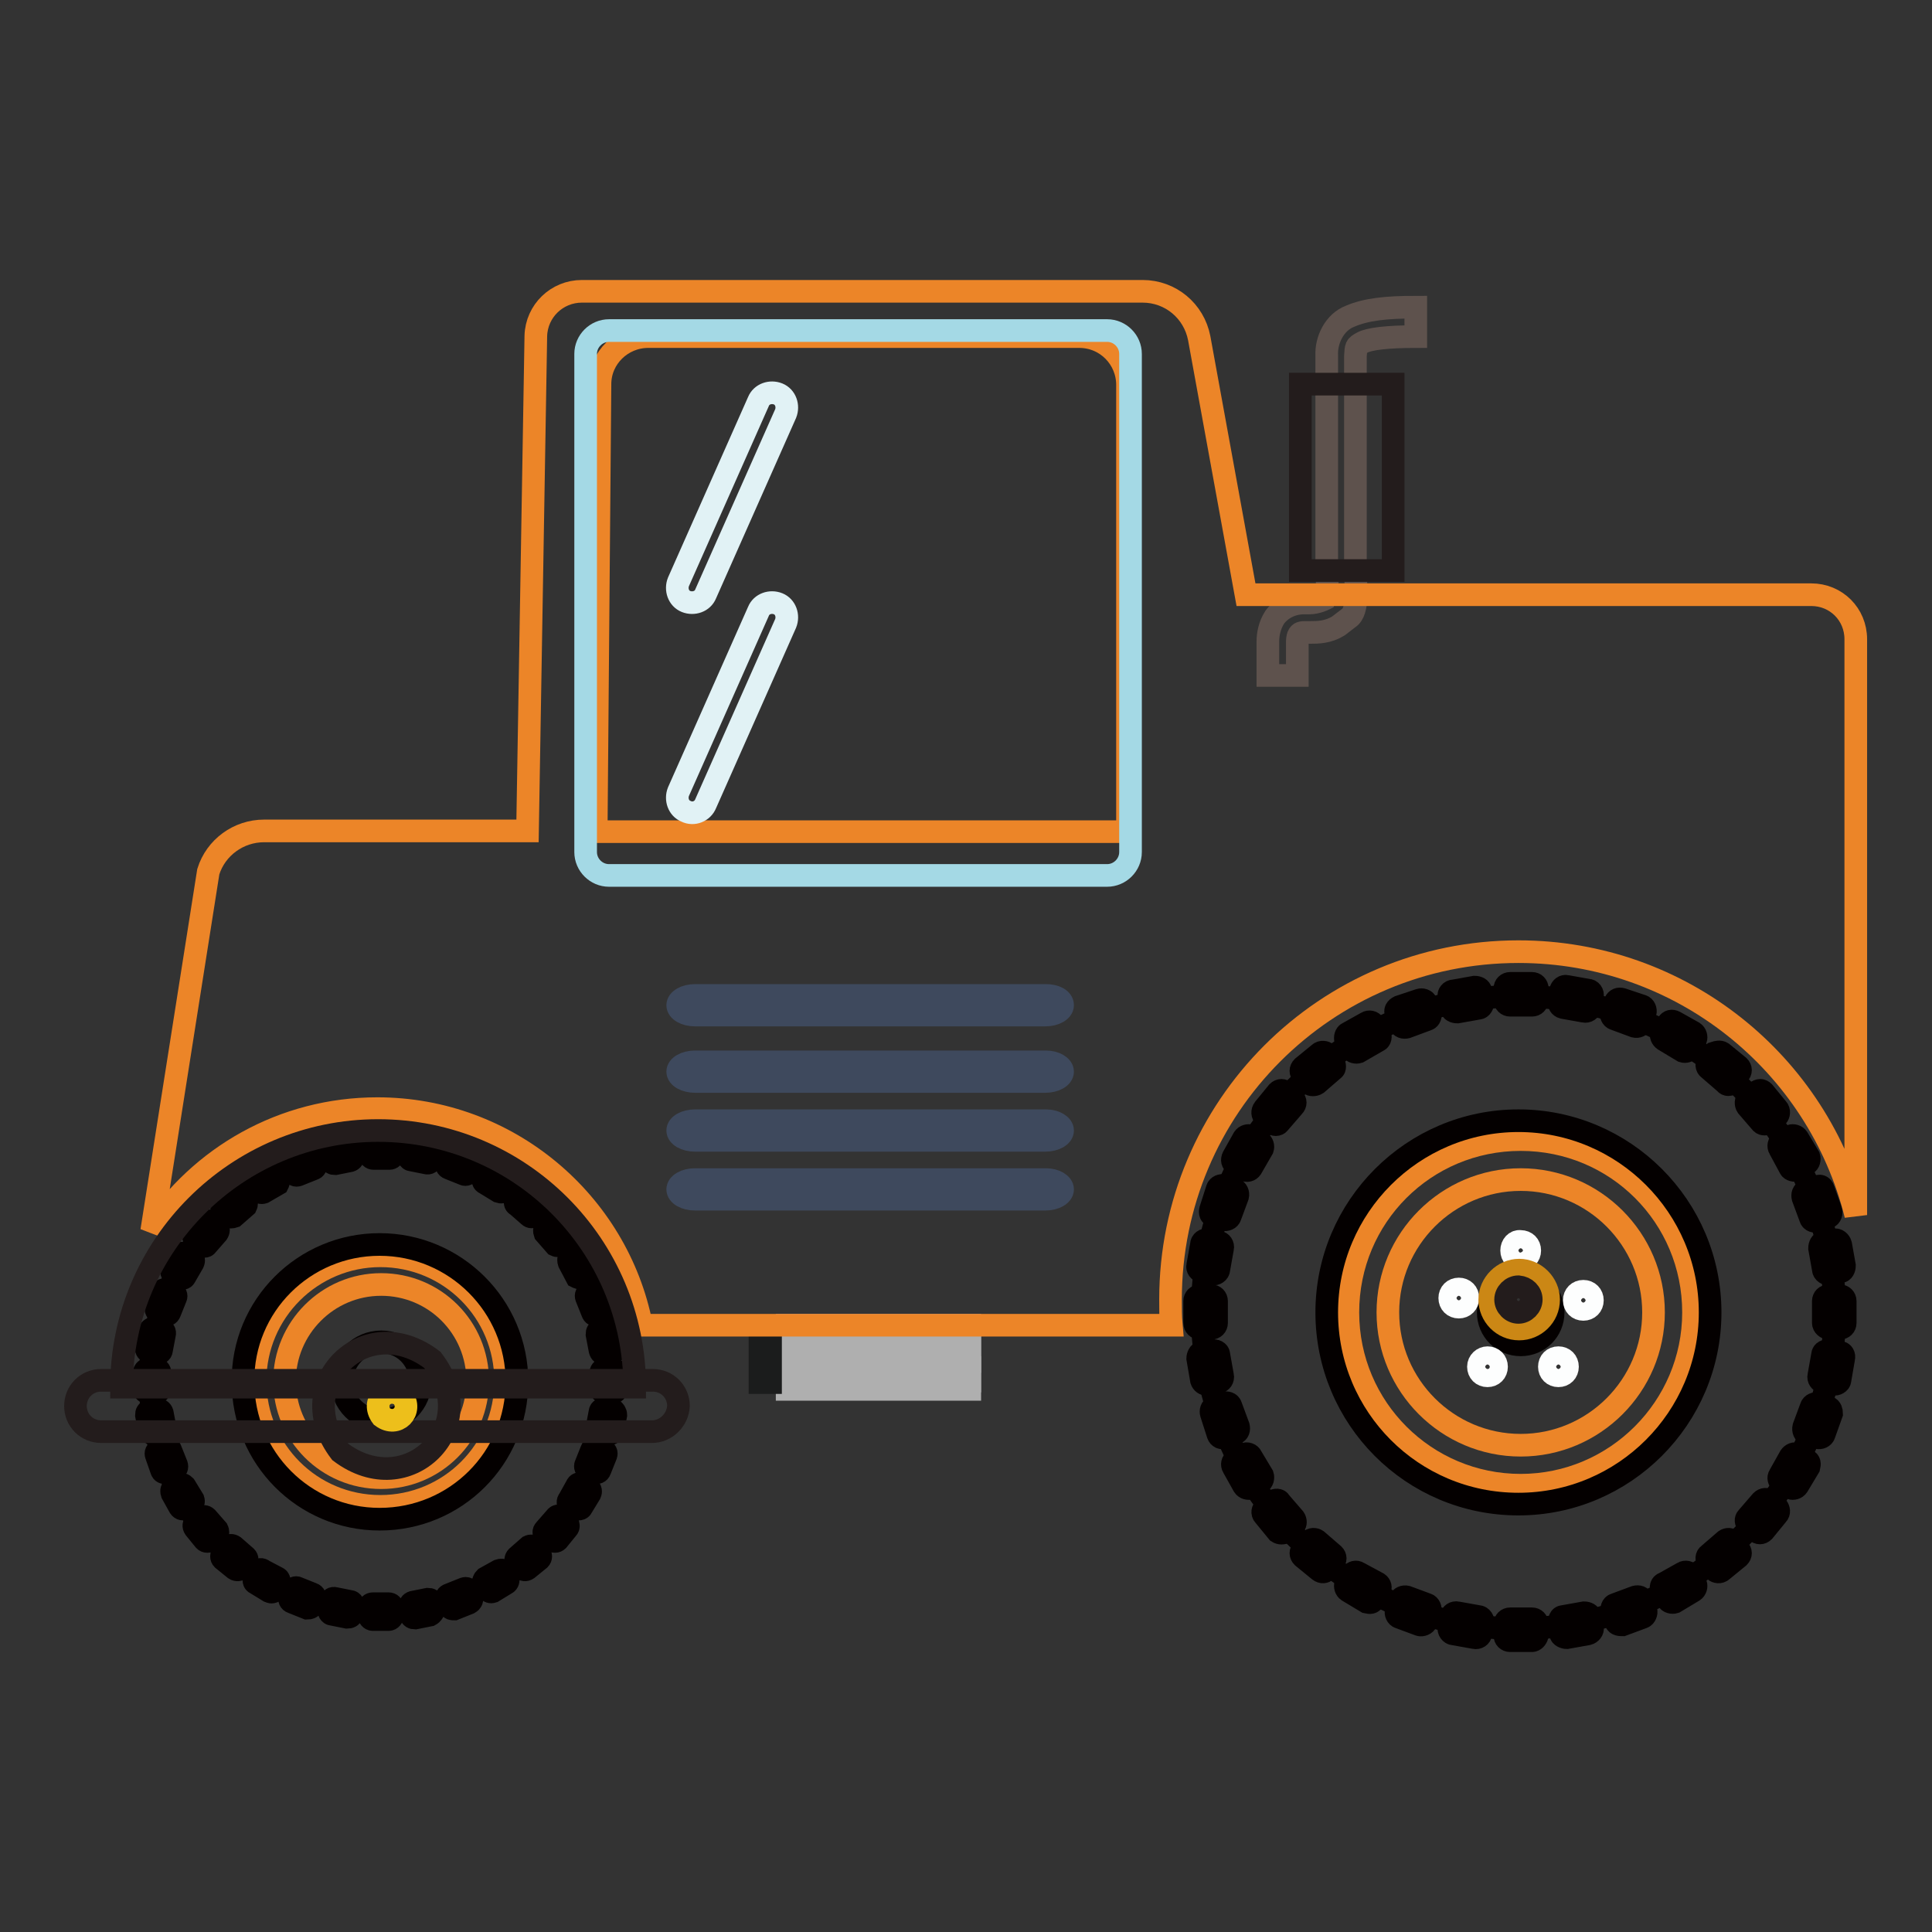 <?xml version="1.0" encoding="utf-8"?>
<!-- Svg Vector Icons : http://www.onlinewebfonts.com/icon -->
<!DOCTYPE svg PUBLIC "-//W3C//DTD SVG 1.1//EN" "http://www.w3.org/Graphics/SVG/1.1/DTD/svg11.dtd">
<svg version="1.1" xmlns="http://www.w3.org/2000/svg" xmlns:xlink="http://www.w3.org/1999/xlink" x="0px" y="0px" viewBox="0 0 256 256" enable-background="new 0 0 256 256" xml:space="preserve">
<rect x="0" y="0" width="256" height="256" fill="#333333" stroke="none"/>
<g> <path stroke-width="3" fill-opacity="0" stroke="#afafaf"  d="M104.3,175.6h24.2v4.8h-24.2V175.6z"/> <path stroke-width="3" fill-opacity="0" stroke="#afafaf"  d="M104.3,178.2h24.2v4.8h-24.2V178.2z"/> <path stroke-width="3" fill-opacity="0" stroke="#afafaf"  d="M104.3,181.2h24.2v2.9h-24.2V181.2z"/> <path stroke-width="3" fill-opacity="0" stroke="#1b1c1c"  d="M100.7,176.6h1.4v6.6h-1.4V176.6z"/> <path stroke-width="3" fill-opacity="0" stroke="#040000"  d="M200.1,130.3h2.9c0.4,0,0.7,0.3,0.7,0.7v1.5c0,0.4-0.3,0.7-0.7,0.7h-2.9c-0.4,0-0.7-0.3-0.7-0.7V131 C199.4,130.6,199.7,130.3,200.1,130.3z M207.6,130.7l2.8,0.5c0.4,0,0.7,0.4,0.6,0.8l-0.3,1.5c0,0.3-0.4,0.6-0.8,0.5l-2.8-0.5 c-0.4-0.1-0.6-0.5-0.5-0.8l0.2-1.5C206.9,130.9,207.2,130.6,207.6,130.7L207.6,130.7z M214.9,132.4l2.7,0.9 c0.3,0.1,0.5,0.5,0.4,0.9l-0.5,1.4c-0.1,0.3-0.5,0.5-0.9,0.4l-2.7-1c-0.3-0.1-0.5-0.5-0.4-0.9l0.5-1.3 C214.2,132.4,214.5,132.3,214.9,132.4L214.9,132.4z M221.9,135.4l2.5,1.4c0.3,0.2,0.4,0.6,0.3,0.9l-0.8,1.3 c-0.2,0.3-0.6,0.4-0.9,0.3l-2.5-1.5c-0.3-0.2-0.5-0.6-0.3-0.9l0.8-1.3C221.2,135.3,221.5,135.2,221.9,135.4z M228.2,139.5l2.2,1.8 c0.3,0.3,0.3,0.7,0,1l-0.9,1.2c-0.3,0.3-0.7,0.3-0.9,0l-2.2-1.9c-0.3-0.2-0.3-0.7-0.1-0.9l0.9-1.2 C227.5,139.4,227.9,139.3,228.2,139.5z M233.7,144.7l1.8,2.2c0.3,0.3,0.2,0.8,0,1l-1.2,0.9c-0.3,0.2-0.7,0.2-0.9,0l-1.9-2.2 c-0.2-0.3-0.2-0.8,0.1-1l1.1-0.9C233.1,144.4,233.4,144.4,233.7,144.7L233.7,144.7z M238.2,150.8l1.5,2.5c0.1,0.3,0,0.8-0.3,0.9 l-1.3,0.8c-0.3,0.2-0.8,0-0.9-0.2l-1.4-2.6c-0.2-0.3-0.1-0.8,0.2-0.9l1.3-0.8C237.6,150.4,238,150.5,238.2,150.8L238.2,150.8z  M241.6,157.6l1,2.8c0.1,0.3,0,0.8-0.4,0.9l-1.4,0.5c-0.3,0.1-0.8,0-0.9-0.4l-1-2.7c-0.1-0.4,0-0.8,0.4-0.9l1.4-0.5 C241.1,157,241.5,157.2,241.6,157.6z M243.9,164.9l0.5,2.8c0,0.4-0.2,0.8-0.5,0.8l-1.5,0.3c-0.3,0.1-0.8-0.2-0.8-0.6l-0.5-2.8 c0-0.4,0.2-0.8,0.5-0.8l1.5-0.3C243.4,164.2,243.8,164.5,243.9,164.9z M244.5,172.4v2.9c0,0.4-0.3,0.7-0.7,0.7h-1.5 c-0.3,0-0.7-0.3-0.7-0.7v-2.9c0-0.4,0.3-0.7,0.7-0.7h1.5C244.2,171.7,244.5,172,244.5,172.4z M244.3,180l-0.5,2.9 c0,0.3-0.5,0.6-0.8,0.5l-1.5-0.3c-0.3,0-0.6-0.4-0.5-0.8l0.5-2.8c0-0.4,0.5-0.6,0.8-0.5l1.5,0.2C244.2,179.2,244.4,179.6,244.3,180 z M242.7,187.3l-1,2.8c-0.1,0.3-0.5,0.5-0.9,0.4l-1.4-0.5c-0.3,0-0.5-0.5-0.4-0.9l1-2.7c0.1-0.3,0.5-0.5,0.9-0.4l1.4,0.5 C242.6,186.6,242.7,187,242.7,187.3z"/> <path stroke-width="3" fill-opacity="0" stroke="#040000"  d="M239.7,194.4l-1.5,2.5c-0.2,0.3-0.6,0.4-0.9,0.3l-1.3-0.8c-0.3-0.2-0.4-0.6-0.2-0.9l1.4-2.5 c0.2-0.3,0.6-0.5,0.9-0.3l1.3,0.8C239.8,193.6,239.8,194,239.7,194.4L239.7,194.4z"/> <path stroke-width="3" fill-opacity="0" stroke="#040000"  d="M235.5,200.7l-1.8,2.2c-0.3,0.3-0.7,0.3-1,0l-1.1-0.9c-0.3-0.3-0.3-0.7-0.1-0.9l1.9-2.2 c0.3-0.3,0.7-0.3,0.9-0.1l1.2,0.9C235.7,200,235.8,200.4,235.5,200.7L235.5,200.7z M230.4,206.3l-2.2,1.8c-0.3,0.3-0.8,0.2-1,0 l-0.9-1.2c-0.2-0.3-0.2-0.7,0.1-0.9l2.2-1.9c0.3-0.2,0.7-0.2,0.9,0.1l0.9,1.1C230.7,205.6,230.7,206,230.4,206.3L230.4,206.3z  M224.4,210.8l-2.5,1.5c-0.3,0.1-0.8,0-0.9-0.3l-0.8-1.3c-0.2-0.3-0.1-0.8,0.3-0.9l2.5-1.4c0.3-0.2,0.8-0.1,0.9,0.2l0.8,1.3 C224.8,210.2,224.7,210.6,224.4,210.8z M217.7,214.3l-2.7,1c-0.3,0-0.8,0-0.9-0.4l-0.5-1.4c-0.1-0.3,0-0.8,0.4-0.9l2.7-1 c0.4-0.1,0.8,0,0.9,0.4l0.5,1.4C218.2,213.7,218,214.2,217.7,214.3L217.7,214.3z M210.4,216.5l-2.8,0.5c-0.3,0-0.8-0.2-0.8-0.5 l-0.2-1.5c0-0.3,0.1-0.8,0.5-0.8l2.8-0.5c0.4,0,0.8,0.2,0.8,0.5l0.3,1.5C211.1,216,210.8,216.4,210.4,216.5z M203,217.4h-2.9 c-0.4,0-0.7-0.3-0.7-0.7v-1.5c0-0.4,0.3-0.7,0.7-0.7h2.9c0.4,0,0.7,0.3,0.7,0.7v1.5C203.6,217.1,203.3,217.4,203,217.4z M195.4,217 l-2.8-0.5c-0.4,0-0.7-0.5-0.6-0.8l0.3-1.5c0-0.3,0.4-0.6,0.8-0.5l2.8,0.5c0.4,0,0.7,0.5,0.6,0.8l-0.3,1.5 C196.2,216.8,195.8,217.1,195.4,217z M188.1,215.3l-2.7-1c-0.3-0.1-0.5-0.5-0.4-0.9l0.5-1.4c0.1-0.3,0.5-0.5,0.9-0.4l2.7,1 c0.3,0.1,0.5,0.5,0.4,0.9l-0.5,1.4C188.9,215.2,188.4,215.4,188.1,215.3L188.1,215.3z M181.1,212.3l-2.5-1.5 c-0.3-0.2-0.4-0.6-0.3-0.9l0.8-1.3c0.2-0.3,0.6-0.4,0.9-0.2l2.6,1.4c0.3,0.2,0.4,0.6,0.2,0.9l-0.8,1.3 C181.9,212.4,181.5,212.4,181.1,212.3z M174.8,208.1l-2.2-1.8c-0.3-0.3-0.3-0.7,0-1l0.9-1.1c0.3-0.3,0.7-0.3,1-0.1l2.2,1.9 c0.3,0.3,0.3,0.7,0,0.9l-0.9,1.2C175.5,208.3,175.2,208.4,174.8,208.1L174.8,208.1z M169.3,203l-1.8-2.2c-0.3-0.3-0.2-0.8,0.1-1 l1.1-0.9c0.3-0.2,0.8-0.2,0.9,0.1l1.9,2.2c0.2,0.3,0.2,0.7,0,0.9l-1.1,0.9C170,203.2,169.6,203.2,169.3,203L169.3,203z  M164.8,196.9l-1.4-2.5c-0.2-0.3-0.1-0.8,0.2-0.9l1.3-0.8c0.3-0.2,0.8,0,0.9,0.3l1.5,2.5c0.1,0.3,0,0.8-0.3,0.9l-1.3,0.8 C165.4,197.3,165,197.2,164.8,196.9z M161.4,190.1l-0.9-2.8c-0.1-0.3,0-0.8,0.4-0.9l1.3-0.5c0.3-0.1,0.8,0,0.9,0.4l1,2.7 c0.1,0.4,0,0.8-0.4,0.9l-1.4,0.5C161.9,190.7,161.5,190.4,161.4,190.1L161.4,190.1z M159.2,182.9l-0.5-2.9c0-0.3,0.2-0.8,0.5-0.8 l1.5-0.2c0.3-0.1,0.8,0.1,0.8,0.5l0.5,2.8c0.1,0.4-0.2,0.8-0.5,0.8l-1.5,0.3C159.6,183.5,159.3,183.2,159.2,182.9L159.2,182.9z  M158.3,175.3v-2.9c0-0.4,0.3-0.7,0.7-0.7h1.5c0.4,0,0.7,0.3,0.7,0.7v2.9c0,0.4-0.3,0.7-0.7,0.7h-1.5 C158.6,176,158.3,175.7,158.3,175.3z M158.7,167.7l0.5-2.8c0-0.4,0.4-0.7,0.8-0.6l1.5,0.3c0.3,0,0.6,0.4,0.5,0.8l-0.5,2.8 c0,0.4-0.5,0.7-0.8,0.6l-1.5-0.3C158.9,168.4,158.6,168.1,158.7,167.7z M160.4,160.3l0.9-2.8c0.1-0.3,0.5-0.5,0.9-0.4l1.4,0.5 c0.3,0.1,0.5,0.5,0.4,0.9l-1,2.7c-0.1,0.3-0.5,0.5-0.9,0.4l-1.3-0.5C160.4,161.1,160.3,160.7,160.4,160.3L160.4,160.3z  M163.4,153.3l1.4-2.5c0.2-0.3,0.6-0.4,0.9-0.3l1.3,0.8c0.3,0.2,0.4,0.6,0.3,0.9l-1.5,2.6c-0.2,0.3-0.6,0.4-0.9,0.2l-1.3-0.8 C163.3,154.1,163.2,153.7,163.4,153.3z M167.5,146.9l1.8-2.2c0.3-0.3,0.7-0.3,1,0l1.1,0.9c0.3,0.3,0.3,0.7,0,1l-1.9,2.2 c-0.2,0.3-0.7,0.3-0.9,0l-1.1-0.9C167.3,147.7,167.2,147.3,167.5,146.9L167.5,146.9z M172.6,141.4l2.2-1.8c0.3-0.3,0.8-0.2,1,0 l0.9,1.2c0.2,0.3,0.2,0.8,0,0.9l-2.2,1.9c-0.3,0.2-0.8,0.2-1,0l-0.9-1.2C172.3,142.1,172.3,141.7,172.6,141.4z M178.6,136.9 l2.5-1.4c0.3-0.2,0.8-0.1,0.9,0.2l0.8,1.3c0.2,0.3,0.1,0.8-0.2,0.9l-2.6,1.5c-0.3,0.1-0.8,0-0.9-0.3l-0.8-1.3 C178.2,137.5,178.3,137,178.6,136.9z M185.4,133.4l2.7-0.9c0.3-0.1,0.8,0,0.9,0.4l0.5,1.3c0.1,0.3,0,0.8-0.4,0.9l-2.7,1 c-0.4,0.1-0.8,0-0.9-0.4l-0.5-1.4C184.8,133.9,185,133.6,185.4,133.4L185.4,133.4z M192.6,131.3l2.8-0.5c0.4,0,0.8,0.2,0.8,0.5 l0.3,1.5c0,0.3-0.2,0.8-0.6,0.8l-2.8,0.5c-0.4,0-0.8-0.2-0.8-0.5L192,132C191.9,131.7,192.2,131.3,192.6,131.3z"/> <path stroke-width="3" fill-opacity="0" stroke="#ec8528"  d="M178.6,173.9c0,12.7,10.3,22.9,22.9,22.9s22.9-10.3,22.9-22.9c0-12.7-10.2-22.9-22.9-22.9 S178.6,161.2,178.6,173.9C178.6,173.9,178.6,173.9,178.6,173.9L178.6,173.9z"/> <path stroke-width="3" fill-opacity="0" stroke="#ec8528"  d="M183.9,173.9c0,9.7,7.9,17.6,17.6,17.6c9.7,0,17.6-7.9,17.6-17.6s-7.9-17.6-17.6-17.6 C191.8,156.3,183.9,164.2,183.9,173.9z"/> <path stroke-width="3" fill-opacity="0" stroke="#040000"  d="M197.2,173.9c0,2.4,1.9,4.3,4.3,4.3c2.4,0,4.3-1.9,4.3-4.3c0-2.4-1.9-4.3-4.3-4.3 C199.1,169.7,197.2,171.6,197.2,173.9z"/> <path stroke-width="3" fill-opacity="0" stroke="#fdfefe"  d="M200.3,165.7c0,0.7,0.5,1.2,1.2,1.2c0.7,0,1.2-0.5,1.2-1.2s-0.5-1.2-1.2-1.2 C200.8,164.4,200.3,165,200.3,165.7L200.3,165.7z"/> <path stroke-width="3" fill-opacity="0" stroke="#fdfefe"  d="M208.6,172.3c0,0.7,0.5,1.2,1.2,1.2c0.7,0,1.2-0.5,1.2-1.2s-0.5-1.2-1.2-1.2 C209.1,171.1,208.6,171.6,208.6,172.3z"/> <path stroke-width="3" fill-opacity="0" stroke="#fdfefe"  d="M192.1,172c0,0.7,0.5,1.2,1.2,1.2c0.7,0,1.2-0.5,1.2-1.2c0-0.7-0.5-1.2-1.2-1.2 C192.6,170.8,192.1,171.3,192.1,172z"/> <path stroke-width="3" fill-opacity="0" stroke="#fdfefe"  d="M195.9,181.1c0,0.7,0.5,1.2,1.2,1.2c0.7,0,1.2-0.5,1.2-1.2s-0.5-1.2-1.2-1.2 C196.5,179.9,195.9,180.4,195.9,181.1z"/> <path stroke-width="3" fill-opacity="0" stroke="#fdfefe"  d="M205.3,181.1c0,0.7,0.5,1.2,1.2,1.2c0.7,0,1.2-0.5,1.2-1.2s-0.5-1.2-1.2-1.2 C205.8,179.9,205.3,180.4,205.3,181.1z"/> <path stroke-width="3" fill-opacity="0" stroke="#040000"  d="M201.2,148.5c14,0,25.4,11.4,25.4,25.4c0,14-11.4,25.4-25.4,25.4c-14.1,0-25.4-11.4-25.4-25.4 S187.2,148.5,201.2,148.5 M201.2,132c-23.2,0-41.9,18.8-41.9,41.9s18.8,41.9,41.9,41.9s41.9-18.7,41.9-41.9S224.4,132,201.2,132z" /> <path stroke-width="3" fill-opacity="0" stroke="#040000"  d="M49.5,151.4h2.1c0.3,0,0.5,0.3,0.5,0.5v1.1c0,0.3-0.2,0.5-0.5,0.5h-2.1c-0.3,0-0.5-0.2-0.5-0.5v-1.1 C49,151.6,49.2,151.4,49.5,151.4z M54.9,151.7l2,0.4c0.3,0,0.5,0.3,0.4,0.5l-0.2,1.1c0,0.3-0.3,0.5-0.6,0.4l-2-0.4 c-0.3,0-0.4-0.4-0.4-0.6l0.1-1.1C54.4,151.9,54.7,151.6,54.9,151.7z M60.2,153l2,0.7c0.3,0.1,0.4,0.4,0.3,0.6l-0.4,1 c-0.1,0.3-0.4,0.4-0.6,0.3l-2-0.8c-0.3-0.1-0.4-0.4-0.3-0.6l0.4-1C59.7,153,60,152.9,60.2,153z M65.3,155.1l1.8,1 c0.3,0.1,0.3,0.5,0.2,0.7l-0.5,0.9c-0.1,0.3-0.4,0.3-0.7,0.2l-1.8-1.1c-0.3-0.1-0.4-0.5-0.2-0.7l0.5-0.9 C64.7,155.1,65,155,65.3,155.1L65.3,155.1z M69.9,158.1l1.6,1.3c0.2,0.2,0.2,0.5,0,0.8l-0.7,0.9c-0.2,0.2-0.5,0.2-0.7,0l-1.6-1.4 c-0.3-0.1-0.3-0.5-0.1-0.7l0.7-0.9C69.3,158,69.6,157.9,69.9,158.1z M73.9,161.9l1.3,1.6c0.2,0.3,0.1,0.5,0,0.8l-0.9,0.7 c-0.2,0.1-0.5,0.1-0.7,0l-1.4-1.6c-0.1-0.3-0.1-0.5,0.1-0.8l0.8-0.7C73.4,161.7,73.7,161.7,73.9,161.9z M77.1,166.3l1.1,1.8 c0.1,0.3,0,0.6-0.2,0.7l-0.9,0.5c-0.3,0.1-0.5,0-0.7-0.1l-1-1.9c-0.1-0.3-0.1-0.5,0.1-0.7l0.9-0.5C76.7,166,77,166.1,77.1,166.3z  M79.6,171.2l0.8,2c0,0.3,0,0.5-0.3,0.6l-1,0.4c-0.3,0.1-0.5,0-0.6-0.3l-0.8-2c-0.1-0.3,0-0.5,0.3-0.6l1-0.4 C79.2,170.8,79.5,171,79.6,171.2z M81.2,176.5l0.4,2.1c0,0.3-0.1,0.5-0.4,0.6l-1.1,0.2c-0.3,0-0.5-0.1-0.6-0.5l-0.4-2.1 c0-0.3,0.1-0.5,0.4-0.6l1.1-0.2C80.9,176,81.2,176.2,81.2,176.5z M81.7,181.9v2.1c0,0.3-0.2,0.5-0.5,0.5h-1.1 c-0.3,0-0.5-0.2-0.5-0.5v-2.1c0-0.3,0.3-0.5,0.5-0.5h1.1C81.5,181.4,81.7,181.7,81.7,181.9z M81.6,187.5l-0.4,2.1 c0,0.3-0.4,0.5-0.6,0.4l-1.1-0.2c-0.3,0-0.4-0.3-0.4-0.6l0.4-2.1c0-0.3,0.4-0.5,0.6-0.4l1.1,0.1C81.4,186.9,81.6,187.2,81.6,187.5z  M80.3,192.8l-0.8,2c-0.1,0.3-0.4,0.4-0.6,0.3l-1-0.4c-0.3,0-0.4-0.4-0.3-0.6l0.8-2c0.1-0.3,0.4-0.4,0.6-0.3l1,0.4 C80.3,192.3,80.4,192.5,80.3,192.8z"/> <path stroke-width="3" fill-opacity="0" stroke="#040000"  d="M78.2,197.9l-1.1,1.8c-0.1,0.3-0.5,0.3-0.7,0.2l-0.9-0.5c-0.3-0.1-0.3-0.5-0.1-0.7l1-1.8 c0.1-0.3,0.4-0.4,0.7-0.2l0.9,0.5C78.3,197.3,78.3,197.7,78.2,197.9z"/> <path stroke-width="3" fill-opacity="0" stroke="#040000"  d="M75.2,202.5l-1.3,1.6c-0.2,0.2-0.5,0.2-0.8,0l-0.8-0.7c-0.3-0.2-0.3-0.5-0.1-0.7l1.4-1.6 c0.2-0.3,0.5-0.3,0.7-0.1l0.9,0.7C75.3,202,75.4,202.3,75.2,202.5L75.2,202.5z M71.5,206.6l-1.6,1.3c-0.3,0.2-0.5,0.1-0.8,0 l-0.7-0.9c-0.1-0.2-0.1-0.5,0.1-0.7l1.6-1.4c0.2-0.1,0.5-0.1,0.7,0.1l0.7,0.8C71.7,206.1,71.7,206.4,71.5,206.6L71.5,206.6z  M67.1,209.8l-1.8,1.1c-0.3,0.1-0.5,0-0.7-0.2l-0.5-0.9c-0.1-0.3,0-0.5,0.2-0.7l1.8-1c0.3-0.1,0.5-0.1,0.7,0.1l0.5,0.9 C67.4,209.4,67.3,209.7,67.1,209.8z M62.2,212.4l-2,0.8c-0.3,0-0.5,0-0.6-0.3l-0.4-1c-0.1-0.3,0-0.5,0.3-0.6l2-0.8 c0.3-0.1,0.5,0,0.6,0.3l0.4,1C62.6,212,62.4,212.3,62.2,212.4z M57,214l-2,0.4c-0.3,0-0.5-0.1-0.6-0.4l-0.1-1.1 c0-0.3,0.1-0.5,0.4-0.6l2-0.4c0.3,0,0.5,0.1,0.6,0.4l0.2,1.1C57.4,213.6,57.2,213.9,57,214z M51.5,214.6h-2.1 c-0.3,0-0.5-0.3-0.5-0.5V213c0-0.3,0.2-0.5,0.5-0.5h2.1c0.3,0,0.5,0.2,0.5,0.5v1.1C52,214.3,51.8,214.6,51.5,214.6z M46,214.3 l-2-0.4c-0.3,0-0.5-0.4-0.4-0.6l0.2-1.1c0-0.3,0.3-0.5,0.6-0.4l2,0.4c0.3,0,0.5,0.4,0.4,0.6l-0.2,1.1 C46.6,214.2,46.3,214.3,46,214.3z M40.7,213.1l-2-0.8c-0.3-0.1-0.4-0.4-0.3-0.6l0.4-1c0.1-0.3,0.4-0.4,0.6-0.3l2,0.8 c0.3,0.1,0.4,0.4,0.3,0.6l-0.4,1C41.3,213,41,213.1,40.7,213.1L40.7,213.1z M35.7,210.9l-1.8-1.1c-0.3-0.1-0.3-0.5-0.2-0.7l0.5-0.9 c0.1-0.3,0.5-0.3,0.7-0.1l1.9,1c0.2,0.1,0.3,0.5,0.1,0.7l-0.5,0.9C36.3,211,35.9,211,35.7,210.9z M31.1,207.9l-1.6-1.3 c-0.2-0.2-0.2-0.5,0-0.8l0.7-0.8c0.2-0.3,0.5-0.3,0.8-0.1l1.6,1.4c0.2,0.2,0.2,0.5,0,0.7l-0.7,0.9C31.7,208,31.4,208.1,31.1,207.9z  M27.1,204.1l-1.3-1.6c-0.2-0.3-0.1-0.5,0-0.8l0.9-0.7c0.2-0.1,0.5-0.1,0.7,0.1l1.4,1.6c0.1,0.2,0.1,0.5,0,0.7l-0.9,0.7 C27.6,204.3,27.3,204.3,27.1,204.1z M23.8,199.7l-1-1.8c-0.1-0.3-0.1-0.5,0.1-0.7l0.9-0.5c0.3-0.1,0.5,0,0.7,0.2l1.1,1.8 c0.1,0.3,0,0.5-0.2,0.7l-0.9,0.5C24.3,200,24,200,23.8,199.7z M21.4,194.8l-0.7-2c-0.1-0.3,0-0.5,0.3-0.6l1-0.4 c0.3-0.1,0.5,0,0.6,0.3l0.8,2c0.1,0.3,0,0.6-0.3,0.6l-1,0.4C21.7,195.2,21.5,195.1,21.4,194.8L21.4,194.8z M19.8,189.6l-0.4-2.1 c0-0.3,0.1-0.5,0.4-0.6l1.1-0.1c0.3,0,0.5,0.1,0.6,0.4l0.4,2.1c0,0.3-0.1,0.5-0.4,0.6l-1.1,0.2C20.1,190,19.8,189.8,19.8,189.6 L19.8,189.6z M19.1,184v-2.1c0-0.3,0.3-0.5,0.5-0.5h1.1c0.3,0,0.5,0.2,0.5,0.5v2.1c0,0.3-0.2,0.5-0.5,0.5h-1.1 C19.3,184.5,19.1,184.4,19.1,184z M19.4,178.6l0.4-2.1c0-0.3,0.3-0.5,0.5-0.5l1.1,0.2c0.3,0,0.5,0.3,0.4,0.6l-0.4,2.1 c0,0.3-0.4,0.5-0.6,0.5l-1.1-0.2C19.6,179.1,19.3,178.9,19.4,178.6z M20.7,173.2l0.7-2c0.1-0.3,0.4-0.4,0.6-0.3l1,0.4 c0.3,0.1,0.4,0.4,0.3,0.6l-0.8,2c-0.1,0.3-0.4,0.4-0.6,0.3l-1-0.4C20.7,173.8,20.6,173.4,20.7,173.2L20.7,173.2z M22.8,168.1l1-1.8 c0.1-0.3,0.4-0.3,0.7-0.2l0.9,0.5c0.3,0.1,0.3,0.5,0.2,0.7l-1.1,1.9c-0.1,0.2-0.4,0.3-0.7,0.1l-0.9-0.5 C22.7,168.7,22.7,168.4,22.8,168.1z M25.8,163.5l1.3-1.6c0.2-0.2,0.5-0.2,0.8,0l0.9,0.7c0.2,0.2,0.2,0.5,0,0.8l-1.4,1.6 c-0.1,0.2-0.5,0.2-0.7,0l-0.9-0.7C25.6,164,25.6,163.7,25.8,163.5z M29.5,159.5l1.6-1.3c0.3-0.2,0.5-0.1,0.8,0l0.7,0.9 c0.1,0.2,0.1,0.5,0,0.7l-1.6,1.4c-0.3,0.1-0.5,0.1-0.8,0l-0.7-0.9C29.3,160,29.3,159.6,29.5,159.5z M33.9,156.2l1.8-1 c0.3-0.1,0.6-0.1,0.7,0.1l0.5,0.9c0.1,0.3,0,0.5-0.1,0.7l-1.9,1.1c-0.3,0.1-0.5,0-0.7-0.2l-0.5-0.9 C33.6,156.6,33.6,156.3,33.9,156.2z M38.8,153.7l2-0.7c0.3-0.1,0.5,0,0.6,0.3l0.4,1c0.1,0.3,0,0.5-0.3,0.6l-2,0.8 c-0.3,0.1-0.5,0-0.6-0.3l-0.4-1C38.4,154.1,38.5,153.7,38.8,153.7z M44,152.1l2-0.4c0.3,0,0.5,0.1,0.6,0.4l0.2,1.1 c0,0.3-0.1,0.5-0.4,0.6l-2,0.4c-0.3,0-0.5-0.1-0.6-0.4l-0.2-1.1C43.5,152.4,43.7,152.1,44,152.1z"/> <path stroke-width="3" fill-opacity="0" stroke="#ec8528"  d="M33.8,183c0,9.2,7.4,16.6,16.6,16.6c9.2,0,16.6-7.4,16.6-16.6l0,0c0-9.2-7.4-16.6-16.6-16.6 C41.3,166.4,33.8,173.8,33.8,183L33.8,183z"/> <path stroke-width="3" fill-opacity="0" stroke="#ec8528"  d="M37.7,183c0,7.1,5.7,12.8,12.8,12.8c7.1,0,12.8-5.7,12.8-12.8l0,0c0-7.1-5.7-12.8-12.8-12.8 C43.4,170.2,37.7,176,37.7,183z"/> <path stroke-width="3" fill-opacity="0" stroke="#040000"  d="M45.3,183c0,2.9,2.3,5.2,5.2,5.2c2.9,0,5.2-2.3,5.2-5.2s-2.3-5.2-5.2-5.2C47.6,177.8,45.3,180.2,45.3,183z" /> <path stroke-width="3" fill-opacity="0" stroke="#040000"  d="M50.3,164.9c10,0,18.2,8.1,18.2,18.2s-8.1,18.2-18.2,18.2c-10,0-18.1-8.1-18.1-18.2 C32.1,173,40.3,164.9,50.3,164.9 M50.3,152.6c-16.8,0-30.4,13.6-30.4,30.4s13.6,30.4,30.4,30.4s30.4-13.6,30.4-30.4 S67.1,152.6,50.3,152.6z"/> <path stroke-width="3" fill-opacity="0" stroke="#5e524d"  d="M168,89.5V85c0-0.9,0.2-2.1,0.9-3.2c0.8-1.1,2.2-1.9,3.9-1.9h-0.2c0.3,0,0.6,0,0.9,0c0.9,0,1.8-0.4,2-0.5 l0.3-0.8c0.2-0.1,0-1.8,0-3.3V47.1c-0.1-2,1-4.4,3.1-5.2c2.1-0.9,4.7-1.2,8.7-1.2v3.9c-3.8,0-6.2,0.3-7.1,0.8 c-0.9,0.5-0.8,0.5-0.9,1.8v28.2c0,2.2,0.5,5.6-0.9,6.5l-1.3,1c-1.4,0.9-2.8,0.9-3.8,0.9h-0.7c-0.7,0-0.7,0.2-0.8,0.3 c-0.1,0.1-0.2,0.5-0.2,0.9v4.5L168,89.5L168,89.5L168,89.5z"/> <path stroke-width="3" fill-opacity="0" stroke="#cb8715"  d="M205.2,172.2c0,2.2-1.8,3.9-3.9,3.9c-2.2,0-3.9-1.8-3.9-3.9s1.8-3.9,3.9-3.9 C203.4,168.3,205.2,170.1,205.2,172.2z"/> <path stroke-width="3" fill-opacity="0" stroke="#231c1c"  d="M202.9,172.2c0,0.9-0.8,1.7-1.7,1.7c-0.9,0-1.7-0.8-1.7-1.7s0.8-1.7,1.7-1.7 C202.2,170.6,202.9,171.3,202.9,172.2z M57.3,180.2c6.8,8.9-3.3,18.9-12.2,12.2C38.3,183.5,48.4,173.4,57.3,180.2z"/> <path stroke-width="3" fill-opacity="0" stroke="#231c1c"  d="M86.4,189.7H13.4c-1.9,0-3.4-1.5-3.4-3.4c0-1.9,1.5-3.4,3.4-3.4h73.1c1.9,0,3.4,1.5,3.4,3.4 C89.8,188.2,88.2,189.7,86.4,189.7z"/> <path stroke-width="3" fill-opacity="0" stroke="#edbf1b"  d="M53.3,185c1.5,2-0.7,4.2-2.7,2.7C49.1,185.7,51.3,183.5,53.3,185z"/> <path stroke-width="3" fill-opacity="0" stroke="#ec8528"  d="M165.1,78.8l-6.2-34c-0.7-3.6-3.8-6.2-7.5-6.2H77.1c-3.3,0-6,2.6-6.1,5.9l-1.1,65.6H35 c-3.4,0-6.4,2.2-7.4,5.4l-7.5,47.6c6.4-9.8,17.4-16.2,29.9-16.2c17.3,0,31.8,12.4,35,28.7h70.2c-0.1-1.1-0.1-2.3-0.1-3.4 c0-25.5,20.6-46.1,46.1-46.1c21.6,0,39.7,14.8,44.7,34.9V84.7c0-3.3-2.6-5.9-5.9-5.9H165.1z M149.4,110.2H79l0.5-59.3 c0-3.5,2.9-6.3,6.4-6.3H143c3.6,0,6.4,2.9,6.4,6.4V110.2L149.4,110.2z"/> <path stroke-width="3" fill-opacity="0" stroke="#231c1c"  d="M172.3,50.9h12.3v24.7h-12.3V50.9z"/> <path stroke-width="3" fill-opacity="0" stroke="#3e495d"  d="M140.8,133.2c0,0.7-1,1.3-2.3,1.3H92.1c-1.3,0-2.3-0.6-2.3-1.3c0-0.7,1-1.3,2.3-1.3h46.5 C139.8,131.9,140.8,132.4,140.8,133.2L140.8,133.2z"/> <path stroke-width="3" fill-opacity="0" stroke="#3e495d"  d="M140.8,142c0,0.7-1,1.3-2.3,1.3H92.1c-1.3,0-2.3-0.6-2.3-1.3c0-0.7,1-1.3,2.3-1.3h46.5 C139.8,140.7,140.8,141.3,140.8,142L140.8,142z"/> <path stroke-width="3" fill-opacity="0" stroke="#3e495d"  d="M140.8,149.8c0,0.7-1,1.3-2.3,1.3H92.1c-1.3,0-2.3-0.6-2.3-1.3c0-0.7,1-1.3,2.3-1.3h46.5 C139.8,148.5,140.8,149.1,140.8,149.8L140.8,149.8z"/> <path stroke-width="3" fill-opacity="0" stroke="#3e495d"  d="M140.8,157.6c0,0.7-1,1.3-2.3,1.3H92.1c-1.3,0-2.3-0.6-2.3-1.3c0-0.7,1-1.3,2.3-1.3h46.5 C139.8,156.3,140.8,156.9,140.8,157.6L140.8,157.6z"/> <path stroke-width="3" fill-opacity="0" stroke="#231c1c"  d="M50.1,149.8c-18.7,0-34,15.2-34,34h68C84.1,165,68.9,149.8,50.1,149.8z"/> <path stroke-width="3" fill-opacity="0" stroke="#a4d9e5"  d="M146.7,116h-66c-1.7,0-3.1-1.4-3.1-3.1v-66c0-1.7,1.4-3.1,3.1-3.1h66c1.7,0,3.1,1.4,3.1,3.1v66 C149.8,114.6,148.4,116,146.7,116z"/> <path stroke-width="3" fill-opacity="0" stroke="#e1f2f5"  d="M90.9,79.7c-1-0.4-1.4-1.6-1-2.6l10.6-23.9c0.4-1,1.6-1.4,2.6-1c1,0.4,1.4,1.6,1,2.6L93.5,78.7 C93.1,79.7,91.9,80.1,90.9,79.7z M90.9,107.5c-1-0.4-1.4-1.6-1-2.6l10.6-23.9c0.4-1,1.6-1.4,2.6-1c1,0.4,1.4,1.6,1,2.6l-10.6,23.9 C93.1,107.5,91.9,108,90.9,107.5z"/></g>
</svg>